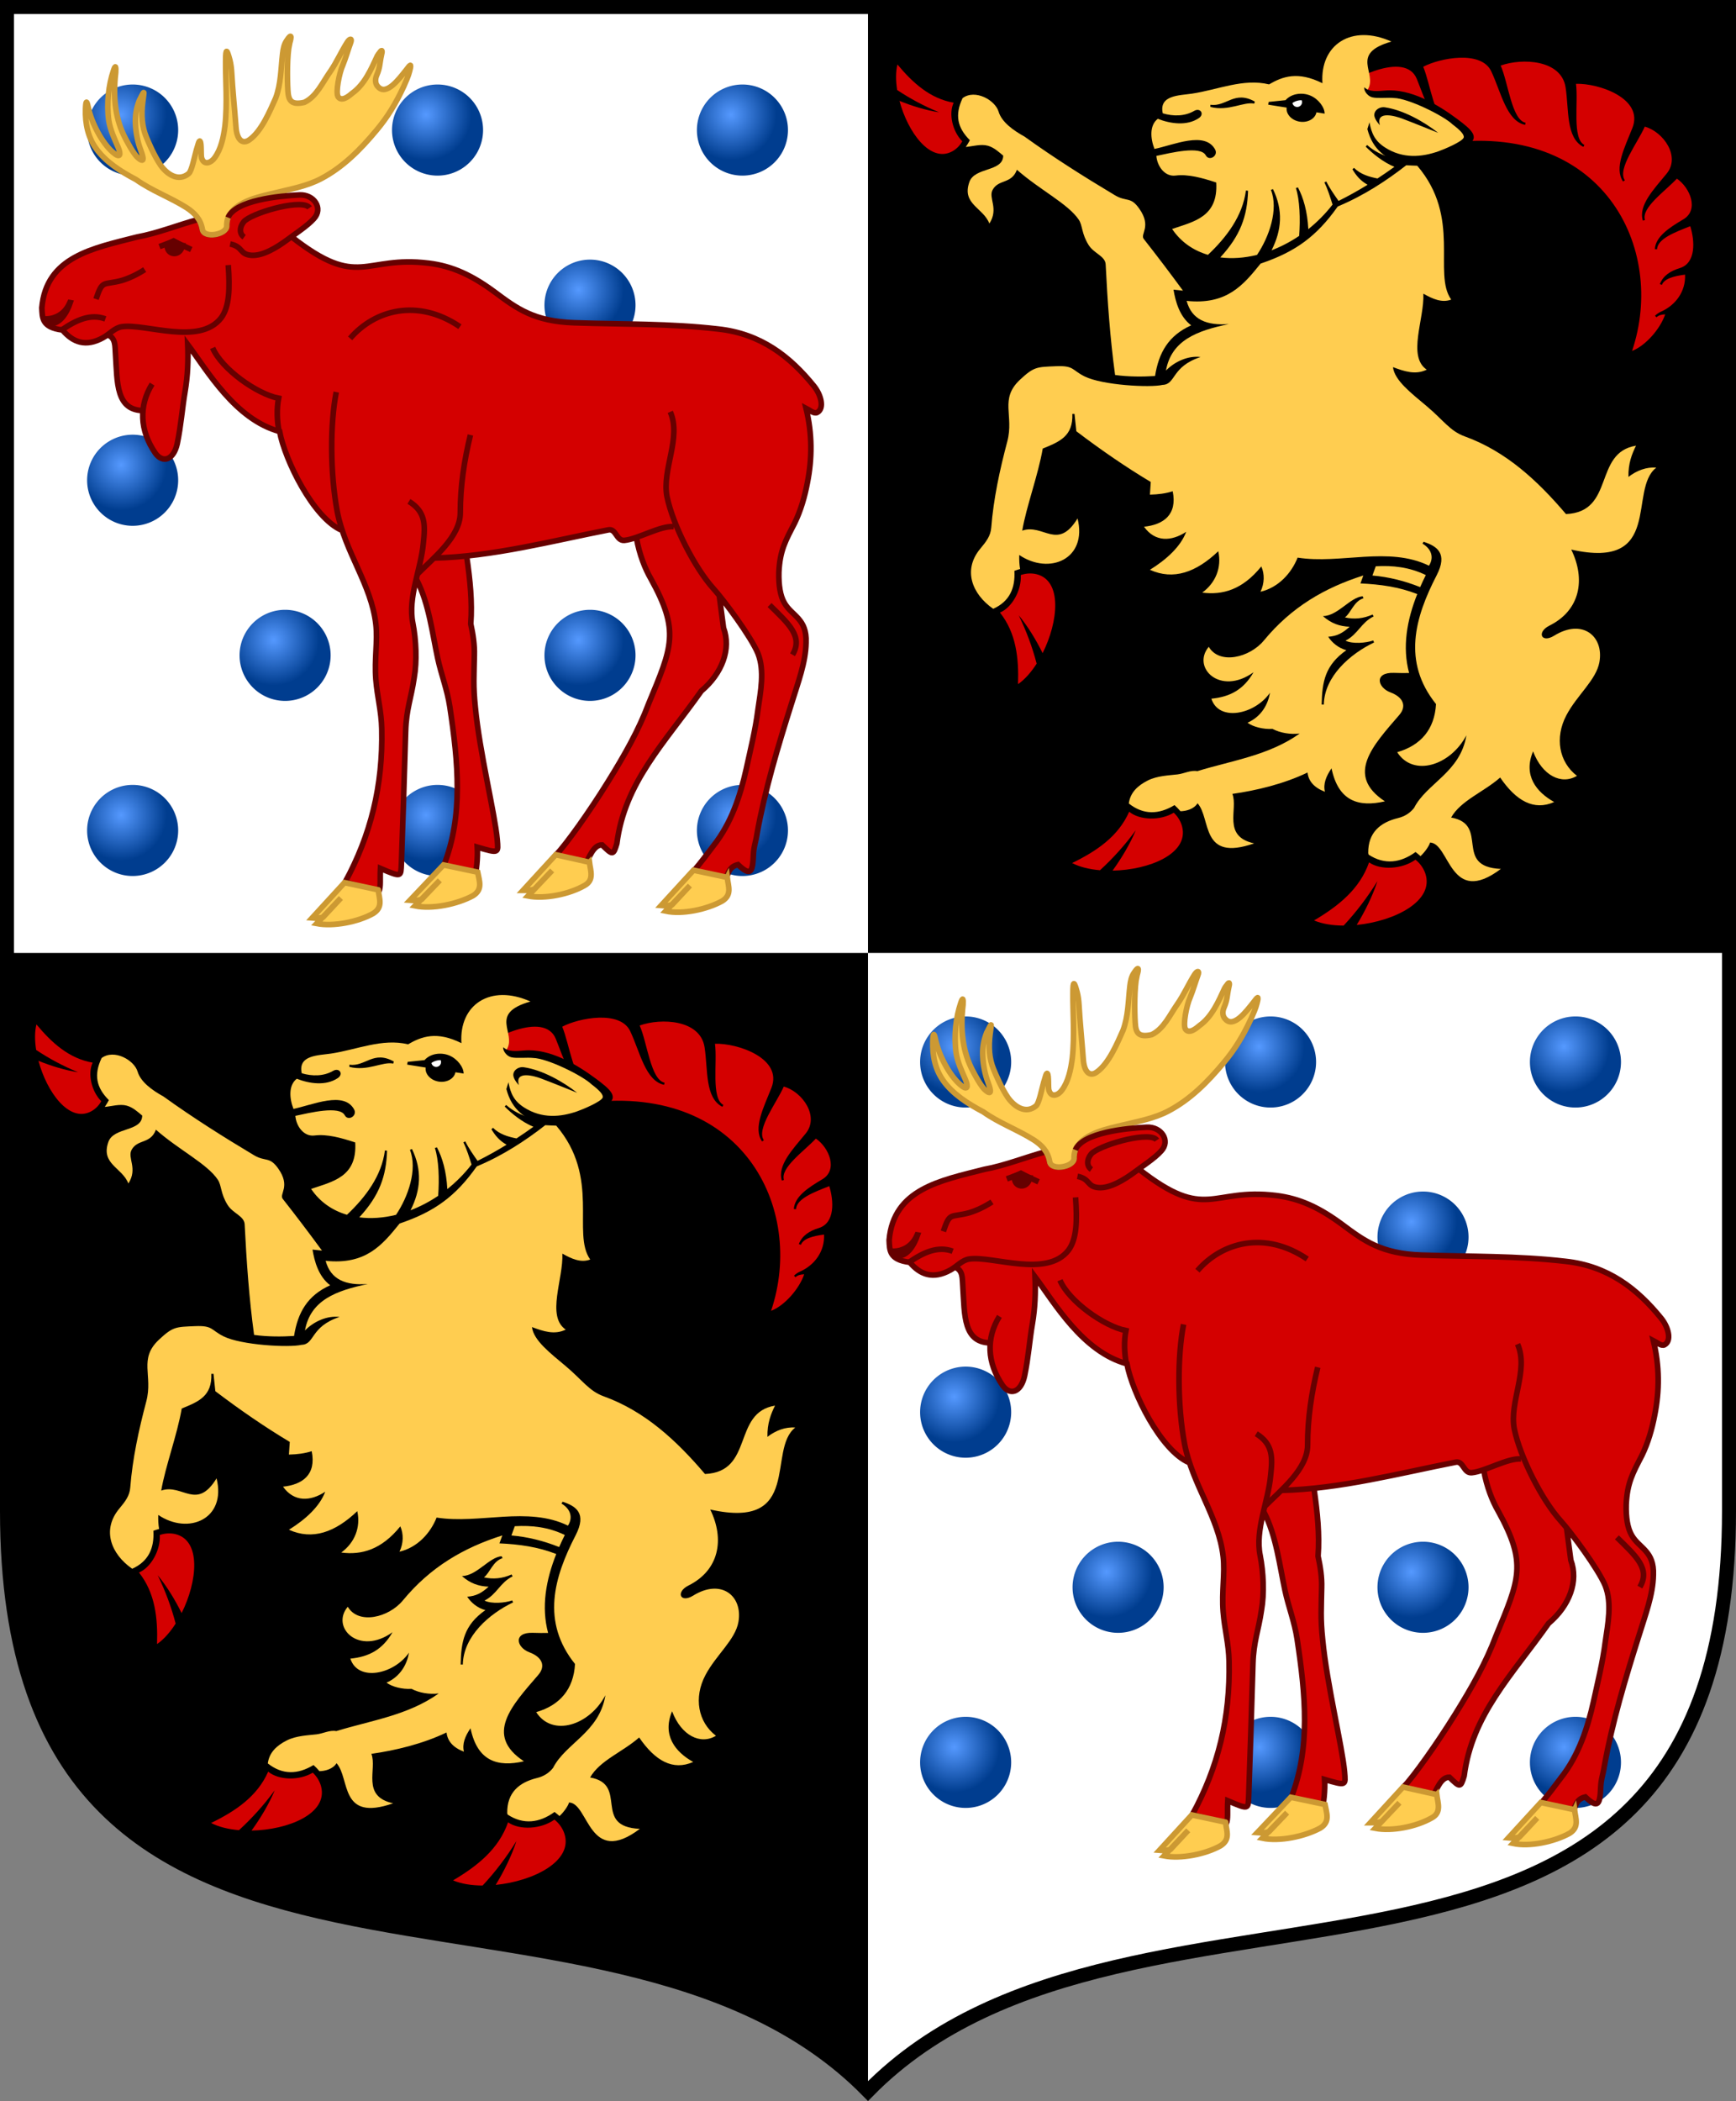 <!-- Created with Inkscape (http://www.inkscape.org/) -->
<svg xmlns:rdf="http://www.w3.org/1999/02/22-rdf-syntax-ns#" xmlns="http://www.w3.org/2000/svg" height="300" width="248" version="1.0" xmlns:cc="http://creativecommons.org/ns#" xmlns:xlink="http://www.w3.org/1999/xlink" xmlns:dc="http://purl.org/dc/elements/1.1/">
 <rect width="100%" height="100%" fill="#808080" stroke="none"/>
 <defs>
  <radialGradient id="radialGradient4554" gradientUnits="userSpaceOnUse" cy="86.199" cx="14.366" r="6.963">
   <stop stop-color="#59F" offset="0"/>
   <stop stop-color="#003d8f" offset="1"/>
  </radialGradient>
 </defs>

 <path d="m247,1,0,214.77c0,82.42-84.912,44.012-123,82.791-38.089-38.77-123-0.37-123-82.79v-214.77z" stroke="#000" stroke-dasharray="none" stroke-miterlimit="4" stroke-width="2" fill="#FFF"/>
 <path d="m124,136.06v162.5c-38.09-38.78-123-0.36-123-82.78v-79.72h123z" fill="#000"/>
 <path stroke-miterlimit="4" d="m247,1,0,214.77c0,82.42-84.912,44.012-123,82.791-38.089-38.77-123-0.37-123-82.79v-214.77z" fill="none"/>
 <path d="m124,1,0,135.06,123,0v-135.06h-123z" fill="#000"/>
 <path id="path4488" transform="matrix(0.934,0,0,0.934,3.89,-64.133)" fill="url(#radialGradient4554)" d="m23.087,88.549a6.963,6.963,0,1,1,-13.926,0,6.963,6.963,0,1,1,13.926,0z"/>
 <use xlink:href="#path4488" transform="translate(43.557,-2.7405321e-7)" height="300" width="248" y="0" x="0"/>
 <use xlink:href="#path4488" transform="translate(87.114,-2.7405321e-7)" height="300" width="248" y="0" x="0"/>
 <use xlink:href="#path4488" transform="translate(0,50)" height="300" width="248" y="0" x="0"/>
 <use xlink:href="#path4488" transform="translate(0,100)" height="300" width="248" y="0" x="0"/>
 <use xlink:href="#path4488" transform="translate(21.779,25)" height="300" width="248" y="0" x="0"/>
 <use xlink:href="#path4488" transform="translate(65.336,25)" height="300" width="248" y="0" x="0"/>
 <use xlink:href="#path4488" transform="translate(21.779,75)" height="300" width="248" y="0" x="0"/>
 <use xlink:href="#path4488" transform="translate(65.336,75)" height="300" width="248" y="0" x="0"/>
 <use xlink:href="#path4488" transform="translate(43.557,50)" height="300" width="248" y="0" x="0"/>
 <use xlink:href="#path4488" transform="translate(43.557,100)" height="300" width="248" y="0" x="0"/>
 <use xlink:href="#path4488" transform="translate(87.114,50)" height="300" width="248" y="0" x="0"/>
 <use xlink:href="#path4488" transform="translate(87.114,100)" height="300" width="248" y="0" x="0"/>
 <g transform="translate(119,133.06)">
  <use xlink:href="#path4488" transform="translate(43.557,-2.7405321e-7)" height="300" width="248" y="0" x="0"/>
  <use xlink:href="#path4488" transform="translate(87.114,-2.7405321e-7)" height="300" width="248" y="0" x="0"/>
  <use xlink:href="#path4488" transform="translate(0,50)" height="300" width="248" y="0" x="0"/>
  <use xlink:href="#path4488" transform="translate(0,100)" height="300" width="248" y="0" x="0"/>
  <use xlink:href="#path4488" transform="translate(21.779,25)" height="300" width="248" y="0" x="0"/>
  <use xlink:href="#path4488" transform="translate(65.336,25)" height="300" width="248" y="0" x="0"/>
  <use xlink:href="#path4488" transform="translate(21.779,75)" height="300" width="248" y="0" x="0"/>
  <use xlink:href="#path4488" transform="translate(65.336,75)" height="300" width="248" y="0" x="0"/>
  <use xlink:href="#path4488" transform="translate(43.557,50)" height="300" width="248" y="0" x="0"/>
  <use xlink:href="#path4488" transform="translate(43.557,100)" height="300" width="248" y="0" x="0"/>
  <use xlink:href="#path4488" transform="translate(87.114,50)" height="300" width="248" y="0" x="0"/>
  <use xlink:href="#path4488" transform="translate(87.114,100)" height="300" width="248" y="0" x="0"/>
  <use xlink:href="#path4488" height="300" width="248" y="0" x="0"/>
 </g>
 <path fill="#d40000" d="m102.76,85.038c1.765,2.18,4.686,6.252,5.515,8.261,0.982,2.478,0.373,5.469,0,8.041-0.374,2.945-1.075,5.703-1.683,8.508-0.841,3.786-2.15,7.713-4.628,10.845-0.982,1.309-1.823,2.43-2.805,3.599l4.488,1.59c0.328-1.356,0.608-2.15,1.776-2.431,1.823,1.729,2.104,1.075,2.197-1.356,0.046-1.216,0.327-1.776,0.514-2.992,1.169-6.451,2.992-12.481,4.908-18.558,0.935-3.039,2.057-5.937,2.104-8.788,0.14-3.46-2.01-3.787-3.086-5.656-0.608-1.029-0.841-2.571-0.795-4.394,0.141-3.086,0.935-4.488,2.244-7.012,0.888-1.823,1.449-3.786,1.823-5.75,0.701-3.506,0.701-7.011-0.187-10.658,0.468,0.234,1.122,0.842,1.589,0.608,1.075-0.561,0.561-2.524-0.468-3.787-3.413-4.207-7.573-7.479-13.697-8.134-6.872-0.795-13.556-0.655-20.522-0.888-5.749-0.187-8.228-2.04-11.36-4.377-3.225-2.385-6.045-3.714-9.442-4.131-9.316-1.143-9.888,3.839-19.57-3.744l-0.064-0.023c1.061-0.765,2.467-1.731,3.222-2.585,1.374-1.467,0.028-3.487-2.046-3.395-2.679,0.122-8.169,0.826-9.794,2.901l-0.204-0.073-4.41,0.661c-2.957,0.801-5.892,1.998-8.81,2.521-6.277,1.607-12.957,2.804-13.598,10.098,0.073,1.402-0.045,2.812,2.947,3.179,1.49,1.761,3.318,2.484,5.826,1.085,0.206-0.114,0.404-0.249,0.598-0.392,1.233,0.429,1.066,1.654,1.158,2.721,0.273,4.006,0.013,8.021,3.927,8.1-0.183,2.015,0.4,4.092,1.763,6.081,1.075,1.496,2.618,0.982,3.132-1.356,0.561-2.712,0.701-5.002,1.122-7.48,0.374-2.197,0.468-4.441,0.374-6.684,2.803,3.76,6.797,10.71,13.128,12.426,0.748,4.067,4.823,12.376,8.889,14.106l0.028-0.056c1.516,4.655,4.28,8.645,4.834,13.472,0.281,2.431-0.233,5.002,0,7.9,0.187,2.431,0.795,4.534,0.842,7.059,0.186,8.134-1.59,15.192-5.236,21.878l4.815,1.355c0.328-0.701,0.141-1.776,0.234-3.318,3.085,1.309,2.898,1.215,2.991-0.702,0.141-3.646,0.421-12.481,0.608-18.886,0.093-3.179,0.795-4.721,1.216-7.62,0.421-2.384,0.281-5.422-0.187-7.806-0.411-2.032-0.016-4.164,0.477-6.286l0.084,0.115c1.729,3.319,2.244,7.713,2.991,11.173,0.515,2.384,1.356,4.441,1.73,6.918,1.215,8.041,1.917,15.567-0.842,22.626l4.394,1.683c0.234-0.701,0.468-2.712,0.374-4.254,3.179,0.935,2.992,0.842,2.851-1.075-0.327-3.646-2.524-12.481-3.132-18.886-0.327-3.132-0.187-4.488-0.14-7.433,0.046-1.496-0.187-2.991-0.514-4.488,0.233-3.085-0.093-6.264-0.561-9.489l0.156-0.227c6.795-0.719,13.677-2.453,20.057-3.699,1.122-0.233,1.122,1.59,2.291,1.496,0.513-0.05,1.106-0.216,1.738-0.433l-0.009,0.106c0.421,2.337,1.216,4.348,2.057,5.797,4.161,7.526,3.038,9.723-0.327,17.857-1.402,3.74-3.413,7.293-5.796,11.126-2.665,4.301-5.937,8.882-7.48,10.518l4.161,1.496c0.654-1.262,1.262-3.038,2.477-2.992,1.496,1.449,1.589,1.543,2.104-0.187,1.122-8.741,6.731-14.258,12.06-21.784,2.992-2.524,4.301-6.03,3.178-9.022l-0.606-4.615z" fill-rule="evenodd"/>
 <path d="m32.605,37.846c0.246,3.298,0.181,5.964-1.024,7.559-3.084,3.969-10.809,0.761-14.15,1.24-1.032,0.142-1.775,1.056-2.682,1.558-2.507,1.399-4.335,0.676-5.826-1.085-2.992-0.366-2.875-1.777-2.947-3.179,0.641-7.294,7.321-8.491,13.598-10.098,2.918-0.524,5.853-1.721,8.81-2.521,0.251,0.411,0.434,0.883,0.527,1.438,0.229,1.334,3.451,0.738,3.48-0.452-0.017-0.674,0.133-1.219,0.402-1.647m8.886,3.175c9.682,7.583,10.254,2.601,19.57,3.744,3.397,0.417,6.216,1.746,9.442,4.131,3.132,2.337,5.611,4.19,11.36,4.377,6.966,0.234,13.65,0.094,20.522,0.888,6.124,0.655,10.284,3.927,13.697,8.134,1.029,1.262,1.543,3.225,0.468,3.787-0.468,0.233-1.122-0.374-1.589-0.608,0.888,3.647,0.888,7.153,0.187,10.658-0.374,1.964-0.935,3.927-1.823,5.75-1.309,2.524-2.103,3.927-2.244,7.012-0.046,1.823,0.187,3.365,0.795,4.394,1.075,1.87,3.225,2.197,3.086,5.656-0.047,2.851-1.169,5.749-2.104,8.788-1.916,6.077-3.74,12.107-4.908,18.558-0.187,1.216-0.468,1.776-0.514,2.992-0.093,2.431-0.374,3.085-2.197,1.356-1.168,0.281-1.449,1.075-1.776,2.431l-4.488-1.59c0.982-1.169,1.823-2.29,2.805-3.599,2.477-3.132,3.787-7.059,4.628-10.845,0.608-2.805,1.309-5.563,1.683-8.508,0.373-2.571,0.982-5.563,0-8.041-0.982-2.384-4.909-7.666-6.357-9.255-2.665-2.945-5.797-9.069-6.638-13.136-0.748-3.88,2.103-8.368,0.468-12.107m-75.003-0.182c-4.254,0.141-3.971-3.983-4.252-8.097-0.093-1.075,0.077-2.31-1.185-2.731m6.419,7.042c-1.917,3.085-1.787,6.596,0.457,9.869,1.075,1.496,2.618,0.982,3.132-1.356,0.561-2.712,0.701-5.002,1.122-7.48,0.374-2.197,0.468-4.441,0.374-6.684,2.803,3.76,6.797,10.71,13.128,12.426,0.748,4.067,4.823,12.376,8.889,14.106m42.091,1.122c0.421,2.337,1.216,4.348,2.057,5.797,4.161,7.526,3.038,9.723-0.327,17.857-1.402,3.74-3.413,7.293-5.796,11.126-2.665,4.301-5.937,8.882-7.48,10.518l4.161,1.496c0.654-1.262,1.262-3.038,2.477-2.992,1.496,1.449,1.589,1.543,2.104-0.187,1.122-8.741,6.731-14.258,12.06-21.784,2.992-2.524,4.301-6.03,3.178-9.022l-0.608-4.628m-40.736-5.34c8.321-0.187,16.988-2.477,24.889-4.02,1.122-0.233,1.122,1.59,2.291,1.496,1.963-0.187,5.095-2.104,7.059-1.964m-29.565,4.395c0.468,3.225,0.795,6.405,0.561,9.489,0.327,1.496,0.56,2.992,0.514,4.488-0.047,2.945-0.187,4.301,0.14,7.433,0.608,6.405,2.805,15.239,3.132,18.886,0.141,1.917,0.328,2.01-2.851,1.075,0.093,1.543-0.14,3.553-0.374,4.254l-4.394-1.683c2.759-7.059,2.057-14.585,0.842-22.626-0.374-2.477-1.215-4.534-1.73-6.918-0.748-3.46-1.262-7.854-2.991-11.173m7.666-20.708c-0.888,3.646-1.449,7.292-1.449,11.125,0,3.413-3.823,6.429-6.137,8.754m-11.581-26.004c-0.888,4.488-0.888,11.593,0.141,17.062,1.122,5.843,4.861,10.378,5.516,16.081,0.281,2.431-0.233,5.002,0,7.9,0.187,2.431,0.795,4.534,0.842,7.059,0.186,8.134-1.59,15.192-5.236,21.878l4.815,1.355c0.328-0.701,0.141-1.776,0.234-3.318,3.085,1.309,2.898,1.215,2.991-0.702,0.141-3.646,0.421-12.481,0.608-18.886,0.093-3.179,0.795-4.721,1.216-7.62,0.421-2.384,0.281-5.422-0.187-7.806-0.748-3.693,1.169-7.713,1.496-11.406,0.281-2.571,0.374-4.488-2.057-5.983" stroke="#600" stroke-dasharray="none" stroke-miterlimit="4" stroke-width="0.8" fill="none"/>
 <path d="m109.94,86.387c2.712,2.664,4.823,4.482,3.28,7.1m-92.552-54.993c-1.087,0.707-2.186,1.219-3.252,1.547-2.72,0.737-2.741-0.176-3.699,2.659m36.3,5.614c3.498-4.048,9.61-5.777,15.687-1.666m-21.486-16.972c-0.858-1.309-7.401,0.438-9.181,1.782-0.62,0.507-1.093,1.759-0.162,2.41m-28.336,12.184c1.919,0.74,3.068-1.581,3.494-2.842l-0.047-0.008c-0.5,1.15-1.294,1.816-2.213,2.125-0.312,0.131-0.854,0.222-1.425,0.211,0.02,0.147,0.132,0.311,0.191,0.514zm2.292,1.049c2.084-1.43,4.12-2.342,6.224-1.568m15.324,4.141c1.287,3.021,6.322,6.584,9.42,7.189-0.285,1.479-0.231,3.228,0.069,4.775" stroke="#600" stroke-dasharray="none" stroke-miterlimit="4" stroke-width="0.8" fill="none"/>
 <g fill-rule="evenodd" transform="matrix(0.611,0,0,0.611,-254.206,-256.985)" stroke="#600" stroke-dasharray="none" stroke-miterlimit="4">
  <path stroke-width="1.309" d="m458.69,478.03c-0.56,2.732-3.912,2.187-3.517-0.402l1.46-0.715,2.057,1.117z" fill="#600"/>
  <path stroke-width="1.309" d="m453.34,478.22,3.284-1.24,4.147,1.929" fill="none"/>
 </g>
 <path d="m41.359,6.233c-0.358,1.654-0.34,4.911-0.235,6.652,0.075,1.402,0.408,2.179,2.357,1.73,1.732-0.827,2.582-2.82,3.686-4.384,0.913-1.314,1.584-2.862,2.46-4.229,0.334-0.513,0.731-0.583,0.454,0.131-0.383,1.03-0.68,2.122-1.119,3.189-0.483,1.057-1.065,3.914-0.65,4.519,0.535,0.72,1.557-0.142,2.013-0.535,1.762-1.251,2.692-3.421,3.571-5.314,0.136-0.215,0.208-0.343,0.326-0.465,0.399-0.597,0.421-0.208,0.272,0.337-0.278,1.238-0.17,1.69-0.68,2.887-0.251,0.575-0.233,1.248,0.216,1.666,1.197,1.276,2.99-1.164,3.989-2.414,0.571-0.753,0.823-1.089,0.5,0.142-0.185,0.73-0.507,1.436-0.837,2.188-1.121,2.421-2.295,4.356-3.892,6.26-2.34,2.817-4.807,5.274-7.886,6.903-2.07,1.097-4.342,1.486-6.548,2.032-2.152,0.509-5.382,1.153-6.563,3.133-0.27,0.427-0.419,0.973-0.402,1.647-0.029,1.19-3.251,1.786-3.48,0.452-0.249-1.482-1.139-2.365-2.245-3.096-2.354-1.491-4.958-2.405-7.238-4.026-2.267-1.186-4.397-2.588-5.724-4.461-1.1-1.543-1.558-3.446-1.487-5.633,0.04-1.238,0.186-1.257,0.406-0.116,0.499,2.197,1.947,4.954,3.469,6.29,1.11,0.972,1.222,0.37,0.792-0.666-0.532-1.246-1.12-2.455-1.342-3.838-0.347-2.504-0.004-5.119,0.643-7.056,0.346-1.083,0.389-0.549,0.345,0.209-0.422,3.556-0.058,6.733,1.436,9.498,0.142,0.265,1.127,2.171,1.752,2.669,1.194,1.034,0.581-0.561,0.362-1.175-0.392-0.982-0.68-2.518-0.72-3.579-0.08-1.114,0.08-2.232,0.544-3.438,0.825-1.615,0.699-1.448,0.49,0.188-0.244,1.82-0.129,3.515,0.499,5.019,0.297,0.724,1.126,2.697,2.066,4.067,0.912,1.27,2.523,2.382,3.991,1.174,0.447-0.348,0.843-2.474,1.107-3.381,0.215-0.63,0.359-1.416,0.519-1.243,0.243,0.237,0.101,2.027,0.226,2.386,0.357,1.166,1.411,0.645,1.872-0.035,0.896-1.221,1.252-2.876,1.469-4.558,0.355-3.186,0.057-6.732,0.089-9.215,0-2.057,0.21-1.635,0.606-0.174,0.138,0.553,0.218,1.141,0.253,1.722,0.146,2.562,0.42,5.197,0.612,7.766,0.118,1.935,0.947,2.617,1.943,1.893,1.708-1.212,2.916-4.097,3.74-5.952,0.767-2.057,0.737-4.216,0.986-6.322,0.073-0.655,0.203-1.35,0.592-1.899,0.669-1.022,0.738-0.627,0.394,0.458z" fill-rule="evenodd" stroke="#C93" stroke-dasharray="none" stroke-miterlimit="4" stroke-width="0.8" fill="#ffcd50"/>
 <path d="m32.586,31.067c1.037-2.486,7.309-3.105,10.204-3.236,2.075-0.092,3.421,1.929,2.046,3.395-0.907,1.026-2.755,2.213-3.814,3.02-1.498,1.109-3.492,2.316-5.099,2.208-1.744-0.135-1.159-1.221-3.047-1.619" stroke="#600" stroke-miterlimit="4" stroke-dasharray="none" stroke-width="0.8" fill="none"/>
 <path d="m54.03,127.05c0.164,1.311,0.711,2.466-0.701,3.365-2.15,1.215-5.703,1.917-8.087,1.449l3.459-3.646-2.524,2.711c-0.515,0.187-1.075,0.187-1.59,0.141l4.628-5.049,4.815,1.029zm14.209-2.524c0.248,1.293,0.757,2.479-0.671,3.365-2.251,1.216-5.842,1.963-8.285,1.449l3.544-3.646-2.586,2.711c-0.527,0.187-1.101,0.187-1.676,0.141l4.789-5.049,4.884,1.029zm35.649,0.747c0.163,1.304,0.703,2.473-0.701,3.366-2.197,1.215-5.704,1.963-8.087,1.449l3.459-3.646-2.524,2.712c-0.515,0.187-1.075,0.187-1.59,0.14l4.628-5.048,4.815,1.028zm-19.682-2.16c0.15,1.205,0.716,2.546-0.701,3.319-2.197,1.262-5.704,1.963-8.087,1.496l3.459-3.646-2.524,2.664c-0.514,0.187-1.075,0.187-1.636,0.187l4.674-5.095,4.815,1.075z" fill-rule="evenodd" stroke="#C93" stroke-dasharray="none" stroke-miterlimit="4" stroke-width="0.8" fill="#ffcd50"/>
 <g transform="translate(121.045,133.117)">
  <path fill="#d40000" d="m102.76,85.038c1.765,2.18,4.686,6.252,5.515,8.261,0.982,2.478,0.373,5.469,0,8.041-0.374,2.945-1.075,5.703-1.683,8.508-0.841,3.786-2.15,7.713-4.628,10.845-0.982,1.309-1.823,2.43-2.805,3.599l4.488,1.59c0.328-1.356,0.608-2.15,1.776-2.431,1.823,1.729,2.104,1.075,2.197-1.356,0.046-1.216,0.327-1.776,0.514-2.992,1.169-6.451,2.992-12.481,4.908-18.558,0.935-3.039,2.057-5.937,2.104-8.788,0.14-3.46-2.01-3.787-3.086-5.656-0.608-1.029-0.841-2.571-0.795-4.394,0.141-3.086,0.935-4.488,2.244-7.012,0.888-1.823,1.449-3.786,1.823-5.75,0.701-3.506,0.701-7.011-0.187-10.658,0.468,0.234,1.122,0.842,1.589,0.608,1.075-0.561,0.561-2.524-0.468-3.787-3.413-4.207-7.573-7.479-13.697-8.134-6.872-0.795-13.556-0.655-20.522-0.888-5.749-0.187-8.228-2.04-11.36-4.377-3.225-2.385-6.045-3.714-9.442-4.131-9.316-1.143-9.888,3.839-19.57-3.744l-0.064-0.023c1.061-0.765,2.467-1.731,3.222-2.585,1.374-1.467,0.028-3.487-2.046-3.395-2.679,0.122-8.169,0.826-9.794,2.901l-0.204-0.073-4.41,0.661c-2.957,0.801-5.892,1.998-8.81,2.521-6.277,1.607-12.957,2.804-13.598,10.098,0.073,1.402-0.045,2.812,2.947,3.179,1.49,1.761,3.318,2.484,5.826,1.085,0.206-0.114,0.404-0.249,0.598-0.392,1.233,0.429,1.066,1.654,1.158,2.721,0.273,4.006,0.013,8.021,3.927,8.1-0.183,2.015,0.4,4.092,1.763,6.081,1.075,1.496,2.618,0.982,3.132-1.356,0.561-2.712,0.701-5.002,1.122-7.48,0.374-2.197,0.468-4.441,0.374-6.684,2.803,3.76,6.797,10.71,13.128,12.426,0.748,4.067,4.823,12.376,8.889,14.106l0.028-0.056c1.516,4.655,4.28,8.645,4.834,13.472,0.281,2.431-0.233,5.002,0,7.9,0.187,2.431,0.795,4.534,0.842,7.059,0.186,8.134-1.59,15.192-5.236,21.878l4.815,1.355c0.328-0.701,0.141-1.776,0.234-3.318,3.085,1.309,2.898,1.215,2.991-0.702,0.141-3.646,0.421-12.481,0.608-18.886,0.093-3.179,0.795-4.721,1.216-7.62,0.421-2.384,0.281-5.422-0.187-7.806-0.411-2.032-0.016-4.164,0.477-6.286l0.084,0.115c1.729,3.319,2.244,7.713,2.991,11.173,0.515,2.384,1.356,4.441,1.73,6.918,1.215,8.041,1.917,15.567-0.842,22.626l4.394,1.683c0.234-0.701,0.468-2.712,0.374-4.254,3.179,0.935,2.992,0.842,2.851-1.075-0.327-3.646-2.524-12.481-3.132-18.886-0.327-3.132-0.187-4.488-0.14-7.433,0.046-1.496-0.187-2.991-0.514-4.488,0.233-3.085-0.093-6.264-0.561-9.489l0.156-0.227c6.795-0.719,13.677-2.453,20.057-3.699,1.122-0.233,1.122,1.59,2.291,1.496,0.513-0.05,1.106-0.216,1.738-0.433l-0.009,0.106c0.421,2.337,1.216,4.348,2.057,5.797,4.161,7.526,3.038,9.723-0.327,17.857-1.402,3.74-3.413,7.293-5.796,11.126-2.665,4.301-5.937,8.882-7.48,10.518l4.161,1.496c0.654-1.262,1.262-3.038,2.477-2.992,1.496,1.449,1.589,1.543,2.104-0.187,1.122-8.741,6.731-14.258,12.06-21.784,2.992-2.524,4.301-6.03,3.178-9.022l-0.606-4.615z" fill-rule="evenodd"/>
  <path d="m32.605,37.846c0.246,3.298,0.181,5.964-1.024,7.559-3.084,3.969-10.809,0.761-14.15,1.24-1.032,0.142-1.775,1.056-2.682,1.558-2.507,1.399-4.335,0.676-5.826-1.085-2.992-0.366-2.875-1.777-2.947-3.179,0.641-7.294,7.321-8.491,13.598-10.098,2.918-0.524,5.853-1.721,8.81-2.521,0.251,0.411,0.434,0.883,0.527,1.438,0.229,1.334,3.451,0.738,3.48-0.452-0.017-0.674,0.133-1.219,0.402-1.647m8.886,3.175c9.682,7.583,10.254,2.601,19.57,3.744,3.397,0.417,6.216,1.746,9.442,4.131,3.132,2.337,5.611,4.19,11.36,4.377,6.966,0.234,13.65,0.094,20.522,0.888,6.124,0.655,10.284,3.927,13.697,8.134,1.029,1.262,1.543,3.225,0.468,3.787-0.468,0.233-1.122-0.374-1.589-0.608,0.888,3.647,0.888,7.153,0.187,10.658-0.374,1.964-0.935,3.927-1.823,5.75-1.309,2.524-2.103,3.927-2.244,7.012-0.046,1.823,0.187,3.365,0.795,4.394,1.075,1.87,3.225,2.197,3.086,5.656-0.047,2.851-1.169,5.749-2.104,8.788-1.916,6.077-3.74,12.107-4.908,18.558-0.187,1.216-0.468,1.776-0.514,2.992-0.093,2.431-0.374,3.085-2.197,1.356-1.168,0.281-1.449,1.075-1.776,2.431l-4.488-1.59c0.982-1.169,1.823-2.29,2.805-3.599,2.477-3.132,3.787-7.059,4.628-10.845,0.608-2.805,1.309-5.563,1.683-8.508,0.373-2.571,0.982-5.563,0-8.041-0.982-2.384-4.909-7.666-6.357-9.255-2.665-2.945-5.797-9.069-6.638-13.136-0.748-3.88,2.103-8.368,0.468-12.107m-75.003-0.182c-4.254,0.141-3.971-3.983-4.252-8.097-0.093-1.075,0.077-2.31-1.185-2.731m6.419,7.042c-1.917,3.085-1.787,6.596,0.457,9.869,1.075,1.496,2.618,0.982,3.132-1.356,0.561-2.712,0.701-5.002,1.122-7.48,0.374-2.197,0.468-4.441,0.374-6.684,2.803,3.76,6.797,10.71,13.128,12.426,0.748,4.067,4.823,12.376,8.889,14.106m42.091,1.122c0.421,2.337,1.216,4.348,2.057,5.797,4.161,7.526,3.038,9.723-0.327,17.857-1.402,3.74-3.413,7.293-5.796,11.126-2.665,4.301-5.937,8.882-7.48,10.518l4.161,1.496c0.654-1.262,1.262-3.038,2.477-2.992,1.496,1.449,1.589,1.543,2.104-0.187,1.122-8.741,6.731-14.258,12.06-21.784,2.992-2.524,4.301-6.03,3.178-9.022l-0.608-4.628m-40.736-5.34c8.321-0.187,16.988-2.477,24.889-4.02,1.122-0.233,1.122,1.59,2.291,1.496,1.963-0.187,5.095-2.104,7.059-1.964m-29.565,4.395c0.468,3.225,0.795,6.405,0.561,9.489,0.327,1.496,0.56,2.992,0.514,4.488-0.047,2.945-0.187,4.301,0.14,7.433,0.608,6.405,2.805,15.239,3.132,18.886,0.141,1.917,0.328,2.01-2.851,1.075,0.093,1.543-0.14,3.553-0.374,4.254l-4.394-1.683c2.759-7.059,2.057-14.585,0.842-22.626-0.374-2.477-1.215-4.534-1.73-6.918-0.748-3.46-1.262-7.854-2.991-11.173m7.666-20.708c-0.888,3.646-1.449,7.292-1.449,11.125,0,3.413-3.823,6.429-6.137,8.754m-11.581-26.004c-0.888,4.488-0.888,11.593,0.141,17.062,1.122,5.843,4.861,10.378,5.516,16.081,0.281,2.431-0.233,5.002,0,7.9,0.187,2.431,0.795,4.534,0.842,7.059,0.186,8.134-1.59,15.192-5.236,21.878l4.815,1.355c0.328-0.701,0.141-1.776,0.234-3.318,3.085,1.309,2.898,1.215,2.991-0.702,0.141-3.646,0.421-12.481,0.608-18.886,0.093-3.179,0.795-4.721,1.216-7.62,0.421-2.384,0.281-5.422-0.187-7.806-0.748-3.693,1.169-7.713,1.496-11.406,0.281-2.571,0.374-4.488-2.057-5.983" stroke="#600" stroke-miterlimit="4" stroke-dasharray="none" stroke-width="0.8" fill="none"/>
  <path d="m109.94,86.387c2.712,2.664,4.823,4.482,3.28,7.1m-92.552-54.993c-1.087,0.707-2.186,1.219-3.252,1.547-2.72,0.737-2.741-0.176-3.699,2.659m36.3,5.614c3.498-4.048,9.61-5.777,15.687-1.666m-21.486-16.972c-0.858-1.309-7.401,0.438-9.181,1.782-0.62,0.507-1.093,1.759-0.162,2.41m-28.336,12.184c1.919,0.74,3.068-1.581,3.494-2.842l-0.047-0.008c-0.5,1.15-1.294,1.816-2.213,2.125-0.312,0.131-0.854,0.222-1.425,0.211,0.02,0.147,0.132,0.311,0.191,0.514zm2.292,1.049c2.084-1.43,4.12-2.342,6.224-1.568m15.324,4.141c1.287,3.021,6.322,6.584,9.42,7.189-0.285,1.479-0.231,3.228,0.069,4.775" stroke="#600" stroke-miterlimit="4" stroke-dasharray="none" stroke-width="0.8" fill="none"/>
  <g fill-rule="evenodd" transform="matrix(0.611,0,0,0.611,-254.206,-256.985)" stroke="#600" stroke-miterlimit="4" stroke-dasharray="none" stroke-width="1.309">
   <path d="m458.69,478.03c-0.56,2.732-3.912,2.187-3.517-0.402l1.46-0.715,2.057,1.117z" fill="#600"/>
   <path d="m453.34,478.22,3.284-1.24,4.147,1.929" fill="none"/>
  </g>
  <path d="m41.359,6.233c-0.358,1.654-0.34,4.911-0.235,6.652,0.075,1.402,0.408,2.179,2.357,1.73,1.732-0.827,2.582-2.82,3.686-4.384,0.913-1.314,1.584-2.862,2.46-4.229,0.334-0.513,0.731-0.583,0.454,0.131-0.383,1.03-0.68,2.122-1.119,3.189-0.483,1.057-1.065,3.914-0.65,4.519,0.535,0.72,1.557-0.142,2.013-0.535,1.762-1.251,2.692-3.421,3.571-5.314,0.136-0.215,0.208-0.343,0.326-0.465,0.399-0.597,0.421-0.208,0.272,0.337-0.278,1.238-0.17,1.69-0.68,2.887-0.251,0.575-0.233,1.248,0.216,1.666,1.197,1.276,2.99-1.164,3.989-2.414,0.571-0.753,0.823-1.089,0.5,0.142-0.185,0.73-0.507,1.436-0.837,2.188-1.121,2.421-2.295,4.356-3.892,6.26-2.34,2.817-4.807,5.274-7.886,6.903-2.07,1.097-4.342,1.486-6.548,2.032-2.152,0.509-5.382,1.153-6.563,3.133-0.27,0.427-0.419,0.973-0.402,1.647-0.029,1.19-3.251,1.786-3.48,0.452-0.249-1.482-1.139-2.365-2.245-3.096-2.354-1.491-4.958-2.405-7.238-4.026-2.267-1.186-4.397-2.588-5.724-4.461-1.1-1.543-1.558-3.446-1.487-5.633,0.04-1.238,0.186-1.257,0.406-0.116,0.499,2.197,1.947,4.954,3.469,6.29,1.11,0.972,1.222,0.37,0.792-0.666-0.532-1.246-1.12-2.455-1.342-3.838-0.347-2.504-0.004-5.119,0.643-7.056,0.346-1.083,0.389-0.549,0.345,0.209-0.422,3.556-0.058,6.733,1.436,9.498,0.142,0.265,1.127,2.171,1.752,2.669,1.194,1.034,0.581-0.561,0.362-1.175-0.392-0.982-0.68-2.518-0.72-3.579-0.08-1.114,0.08-2.232,0.544-3.438,0.825-1.615,0.699-1.448,0.49,0.188-0.244,1.82-0.129,3.515,0.499,5.019,0.297,0.724,1.126,2.697,2.066,4.067,0.912,1.27,2.523,2.382,3.991,1.174,0.447-0.348,0.843-2.474,1.107-3.381,0.215-0.63,0.359-1.416,0.519-1.243,0.243,0.237,0.101,2.027,0.226,2.386,0.357,1.166,1.411,0.645,1.872-0.035,0.896-1.221,1.252-2.876,1.469-4.558,0.355-3.186,0.057-6.732,0.089-9.215,0-2.057,0.21-1.635,0.606-0.174,0.138,0.553,0.218,1.141,0.253,1.722,0.146,2.562,0.42,5.197,0.612,7.766,0.118,1.935,0.947,2.617,1.943,1.893,1.708-1.212,2.916-4.097,3.74-5.952,0.767-2.057,0.737-4.216,0.986-6.322,0.073-0.655,0.203-1.35,0.592-1.899,0.669-1.022,0.738-0.627,0.394,0.458z" fill-rule="evenodd" stroke="#C93" stroke-dasharray="none" stroke-miterlimit="4" stroke-width="0.8" fill="#ffcd50"/>
  <path d="m32.586,31.067c1.037-2.486,7.309-3.105,10.204-3.236,2.075-0.092,3.421,1.929,2.046,3.395-0.907,1.026-2.755,2.213-3.814,3.02-1.498,1.109-3.492,2.316-5.099,2.208-1.744-0.135-1.159-1.221-3.047-1.619" stroke="#600" stroke-miterlimit="4" stroke-dasharray="none" stroke-width="0.8" fill="none"/>
  <path d="m54.03,127.05c0.164,1.311,0.711,2.466-0.701,3.365-2.15,1.215-5.703,1.917-8.087,1.449l3.459-3.646-2.524,2.711c-0.515,0.187-1.075,0.187-1.59,0.141l4.628-5.049,4.815,1.029zm14.209-2.524c0.248,1.293,0.757,2.479-0.671,3.365-2.251,1.216-5.842,1.963-8.285,1.449l3.544-3.646-2.586,2.711c-0.527,0.187-1.101,0.187-1.676,0.141l4.789-5.049,4.884,1.029zm35.649,0.747c0.163,1.304,0.703,2.473-0.701,3.366-2.197,1.215-5.704,1.963-8.087,1.449l3.459-3.646-2.524,2.712c-0.515,0.187-1.075,0.187-1.59,0.14l4.628-5.048,4.815,1.028zm-19.682-2.16c0.15,1.205,0.716,2.546-0.701,3.319-2.197,1.262-5.704,1.963-8.087,1.496l3.459-3.646-2.524,2.664c-0.514,0.187-1.075,0.187-1.636,0.187l4.674-5.095,4.815,1.075z" fill-rule="evenodd" stroke="#C93" stroke-dasharray="none" stroke-miterlimit="4" stroke-width="0.8" fill="#ffcd50"/>
 </g>
 <g transform="matrix(0.499,0,0,0.499,1.12,135.921)">
  <g fill-rule="evenodd" transform="matrix(0.619,0,0,0.619,-57.617,-121.576)">
   <path fill="#d40000" d="m308.7,243.37c6.895-6.898,32.453-19.911,37.808-6.798,3.707,9.073,6.528,19.869,14.223,21.435l0.199-0.976c-6.145-1.251-8.05-17.848-11.445-26.077,7.721-4.07,26.768-7.728,31.424,2.039,4.546,9.535,7.023,23.052,15.706,24.819l0.199-0.976c-6.414-1.306-8.04-18.721-11.516-26.436,9.943-3.563,28.014-2.744,30.019,10.028,1.628,10.371,0.064,23.359,8.24,27.563l0.457-0.887c-5.784-2.974-2.711-19.711-3.885-28.262,10.514-0.345,31.49,6.774,26.102,20.405-3.553,8.988-8.572,18.617-4.316,24.755l0.82-0.567c-3.608-5.202,5.861-17.17,9.219-24.811,8.759,2.468,16.55,13.879,10.14,21.696-5.996,7.314-13.229,14.727-11.023,21.761l0.953-0.298c-1.763-5.619,9.182-13.173,14.778-19.11,6.178,4.264,10.317,14.493,2.971,18.819-6.669,3.927-12.854,8.053-13.154,13.761l0.996,0.051c0.258-4.884,8.362-7.886,15.371-10.654,2.115,6.751,2.726,17.041-4.81,19.363-4.237,1.306-7.68,3.382-9.254,7.405l0.93,0.364c1.131-2.891,5.524-4.076,10.719-4.743,0.396,7.885-4.531,14.213-11.097,17.113-1.03,0.455-1.968,1.077-2.795,1.902l0.703,0.707c0.918-0.916,2.305-1.31,4.007-1.346-2.272,6.693-9.011,14.451-15.317,16.899,16.045-47.466-13.476-106.73-88.119-95.826l-49.25-23.09z"/>
   <path fill="#ffcd50" d="m371.2,261.74c-6.349-4.905-12.864-10.246-20.971-13.525-12.241-4.951-25.569-2.655-26.422-6.701,4.734-7.669-8.706-16.599,10.979-22.201-18.555-8.33-33.102,1.531-31.917,19.248-11.376-5.66-18.35-3.145-24.697,0.537-11.93-2.89-23.676,2.504-35.695,4.291-5.792,0.862-15.327,0.645-13.456,9.093,4.863,1.444,10.168,1.405,14.483-1.104,2.887-1.678,4.959,1.454,2.184,3.327-5.501,3.712-13.125,2.606-18.966,0.316-3.849,2.919-3.47,8.944-1.546,13.925,8.862-1.813,23.371-8.422,28.068,0.276,1.574,2.927-2.781,5.578-4.354,2.652-2.439-4.515-16.101-1.133-22.836,0.29,0.392,4.85,3.96,9.735,8.899,9.079,5.815-0.723,12.259,1.069,18.791,3.221,0.961,15.954-10.324,18.03-20.401,21.475,4.074,6.051,9.872,9.984,16.578,11.957,8.658-8.169,16.046-18.002,17.556-29.736l0.989,0.125c-0.38,11.817-3.532,20.731-12.849,30.797,5.391,0.686,11.173,0.278,16.997-1.161,5.644-8.397,10.001-20.946,6.436-30.054l0.929-0.363c4.76,9.718,4.106,18.926-0.652,28.306,4.361-1.669,8.671-3.903,12.78-6.68,0.584-7.725,0.268-16.772-1.522-22.092l0.945-0.316c2.546,4.808,4.372,11.135,4.805,19.297,4.056-3.234,7.845-7.027,11.211-11.349-1.155-3.581-2.089-6.82-3.782-10.253l0.894-0.442c1.649,3.343,3.592,6.003,5.667,8.999,4.645-2.32,9.111-4.818,13.427-7.468-3.232-1.814-5.187-4.113-7.019-7.142l0.727-0.684c3.036,3.031,7.014,4.149,10.874,4.921,2.662-1.74,5.267-3.538,7.822-5.385-5.243-2.145-10.206-6.252-13.279-9.351l0.668-0.743c12.492,11.274,37.372,8.79,47.655-5.382zm-99.602-14.69-0.273,0.957c-4.871-1.054-11.876,3.694-20.275,1.521l-0.008-0.996c7.428,1.013,11.057-6.782,20.556-1.482z"/>
   <path fill="#000" d="m370,267.18c6.104-3.659,1.471-7.406-4.832-12.113-8.924-6.663-21.55-14.117-33.283-13.124-3.548,0.3-7.461,0.712-9.601-1.488-0.472,0.922,0.961,3.962,3.72,4.644,2.435,0.575,7.251-0.006,9.943,0.297,6.67,0.122,22.996,8.221,27.078,12.186,3.61,2.726,5.484,4.718,5.197,6.056-0.514,1.911-9.265,5.55-11.779,6.426-7.603,2.647-16.309,3.546-24.621-1.794-4.652-2.989-6.233-6.412-7.208-11.64l-0.965,3.138c1.355,5.111,3.505,8.369,6.398,10.945,11.437,10.189,29.036,3.013,39.953-3.533zm-38.304-17.49c8.607,1.255,18.088,6.625,24.71,11.815,0,0-11.266-4.572-16.909-6.685-2.531-0.919-12.126-3.911-10.058,3.13,0,0-1.942-1.937-2.465-3.871-0.731-2.703,2.139-4.761,4.722-4.389z"/>
   <path fill="#000" d="m294.12,245.16c3.808,0.604,6.502,3.598,6.013,6.682-0.49,3.083-3.978,5.096-7.786,4.491-3.808-0.604-6.502-3.598-6.012-6.681,0.489-3.084,3.977-5.096,7.785-4.492z"/>
   <path fill="#FFF" d="m291.55,245.07c1.228,0.195,2.067,1.35,1.872,2.579-0.195,1.228-1.35,2.067-2.578,1.872-1.229-0.195-2.068-1.351-1.873-2.579s1.351-2.067,2.579-1.872z"/>
   <path fill="#000" d="m297.18,244.23c3.78,1.526,6.741,5.495,6.695,8.39l-3.797-0.603c-0.364-1.941-1.948-3.944-4.067-4.956-3.181-1.518-7.305-0.278-9.032,2.877l-9.194-1.459,0.2-1.268,7.803-0.808c2.794-3.115,7.625-3.694,11.392-2.173z"/>
   <path fill="#ffcd50" d="m206.97,373.43c-2.306-16.913-3.519-34.156-4.357-51.105-0.192-3.887-5.387-5.009-7.86-8.932-3.35-5.315-2.751-9.002-4.563-11.715-4.931-7.384-17.93-13.7-28.624-23.109-2.527,6.739-8.46,4.236-11.231,9.272-2.088,3.794,2.97,8.613-1.503,15.594-2.886-7.426-12.868-8.928-9.259-19.206,2.461-7.008,15.531-4.573,15.661-12.181-2.138-1.776-4.277-3.794-7.145-4.597-3.187-0.892-7.026,0.299-10.168,0.583,0.68-0.985,1.279-2.038,1.881-3.134-5.858-5.858-7.009-11.75-3.352-19.461,5.772-4.279,15.052,0.917,16.64,6.263,1.452,4.887,6.887,8.711,11.97,11.518,13.568,9.764,27.596,18.615,41.799,27.103,5.457,3.262,7.203,0.403,11.31,6.242,5.856,8.327,0.255,11.684,2.078,14.005,6.152,7.827,12.199,15.789,18.123,23.881l-4.376-0.459c0.879,5.359,2.758,12.411,8.174,16.488-10.55,4.729-15.006,12.65-16.713,23.427-5.525,0.353-12.207,0.394-18.485-0.477z"/>
   <path fill="#ffcd50" d="m321.78,466.11c-17.869,5.659-33.277,14.619-45.975,30.027-6.556,7.956-20.551,11.353-25.511,2.95-8.056,9.566,5.26,22.842,20.701,11.772-4.623,8.051-10.866,11.357-19.496,12.207,3.463,10.789,20.084,7.358,27.116-2.752-0.854,4.997-3.665,10.873-10.395,13.856,2.527,1.919,7.371,3.133,11.519,2.852,3.644,1.896,8.349,2.676,12.624,2.143-14.306,10.177-31.305,12.458-47.359,17.397-3.122-0.573-6.062,1.142-9.184,1.505-3.873,0.451-9.365,0.619-13.676,2.785-4.772,2.397-8.164,5.612-8.835,10.654,6.845,5.399,13.896,5.128,21.151,0.75,0.986,0.909,1.909,1.845,2.737,2.825,2.486-0.033,6.158-0.869,7.911-3.674,6.408,7.128,1.163,27.255,26.165,18.542-14.893-3.238-7.282-15.841-10.058-22.871,11.101-1.584,23.657-4.557,34.757-9.876,0.462,4.07,3.145,7.03,8.048,8.881-0.886-3.609,0.554-7.216,3.052-10.823,3.157,15.239,12.518,18.071,24.699,15.263-18.519-12.179-5.483-25.881,6.66-39.962,3.44-3.989,1.898-8.169-4.097-10.4-6.095-2.269-7.64-9.352,1.599-9.026,2.36,0.084,4.693,0.103,7.02,0.064-3.215-11.983-1.036-24.417,3.767-36.49-8.492-3.317-17.081-4.499-26.279-4.919zm26.285,5.379c0.817-1.867,1.692-3.724,2.613-5.568-7.604-3.705-15.384-4.524-23.136-4.07l-1.559,4.283c7.591,0.637,15.021,2.525,22.082,5.355z"/>
   <path fill="#000" d="m321.88,476.63c-4.506,1.35-5.805,6.782-8.608,8.856,4.234,1.004,8.613,0.545,12.795-1.325l0.468,0.879c-5.816,2.854-7.183,8.21-12.992,11.207,3.369,1.63,9.49,1.058,12.824-0.088l0.377,0.924c-11.011,5.254-22.958,15.609-23.24,28.706l-0.996-0.019c0.226-10.524,1.53-18.167,11.427-25.128-3.667-0.979-6.678-3.51-8.394-6.209,4.042-0.26,6.708-1.718,9.907-4.624-4.708-0.212-8.408-1.491-12.343-4.903,6.915-0.148,12.486-8.686,18.357-9.182l0.418,0.906z"/>
   <path fill="#d40000" d="m213.49,575.32c-5.075,11.49-15.152,18.237-26.399,23.712,3.483,1.824,7.997,2.913,12.897,3.33,6.016-5.497,11.54-11.631,16.538-18.45-2.654,6.359-6.574,12.91-10.739,18.636,16.897-0.313,35.357-7.78,32.195-20.326-0.537-2.131-1.796-4.526-3.876-6.446-6.208,3.756-15.723,3.548-20.616-0.456z"/>
   <path fill="#d40000" d="m153.73,483.26c7.505,9.465,8.735,21.061,8.357,33.084,3.113-2.146,6.061-5.5,8.61-9.484-1.984-7.581-4.731-15.029-8.295-22.336,4.222,5.106,8.042,11.376,11.05,17.484,7.3-14.519,9.212-33.573-2.881-36.5-2.053-0.497-4.656-0.498-7.221,0.412,0.416,6.965-4.021,14.969-9.62,17.34z"/>
   <path fill="#d40000" d="m132.31,247.57c-10.964-1.924-18.909-9.16-26.01-17.672-0.829,3.384-0.807,7.498-0.124,11.803,6.007,4.007,12.458,7.456,19.387,10.307-6.034-0.932-12.503-2.912-18.315-5.279,3.86,14.471,14.207,28.766,24.329,23.379,1.719-0.914,3.512-2.507,4.721-4.704-4.55-4.543-6.393-12.773-3.988-17.834z"/>
   <path fill="#ffcd50" d="m274.27,321.94c-7.977,9.881-15.585,19.192-34.209,17.237,2.348,8.792,9.387,11.459,19.512,10.722-14.634,3.059-26.541,7.419-29.076,21.473,4.167-4.227,10.344-6.961,16.003-6.245-13.633,4.488-11.321,12.67-17.564,12.881-5.767,1.37-27.896,0.17-36.134-3.944-5.847-2.919-4.847-5.034-13.048-4.693-8.972,0.374-10.246,0.166-16.76,6.245-9.613,8.972-2.684,16.481-5.879,28.544-3.528,13.318-6.377,26.536-7.417,39.813-0.3,3.833-2.28,6.412-5.074,9.759-8.174,9.791-3.859,20.975,5.977,27.784,7.605-3.396,10.265-9.649,9.792-17.546,0.901-0.321,1.777-0.613,2.643-0.858-0.328-1.861-0.45-4.041-0.396-6.473,13.964,9.445,31.644,1.89,26.976-16.903-9.282,15.163-15.808,2.261-25.592,5.647,1.934-11.299,7.34-25.543,9.485-37.932,7.948-3.218,14.063-5.774,13.696-16.026l0.996,0.008,0.851,8.008c11.473,8.714,22.946,16.588,34.419,23.455l-0.39,5.854c4.014-0.101,7.276-0.539,10.539-1.561,2.198,10.915-4.323,15.452-13.272,16.394,5.149,7.212,12.698,6.823,19.517,2.342-2.496,6.693-8.929,12.714-16.784,17.565,10.893,4.947,21.391,1.166,31.616-8.587,1.664,7.503-1.226,14.63-7.416,19.126,9.4,1.23,18.592-1.3,27.323-12.1,1.547,3.483,1.498,7.805-0.39,11.71,8.231-1.918,14.29-8.514,17.175-15.778,19.836,3.14,42.033-5.393,60.749,3.73,2.445-3.802,1.155-7.747-2.979-10.196l0.508-0.859c6.136,2.039,11.313,5.263,6.026,15.501-10.079,19.518-15.971,40.009-0.29,59.516-0.66,11.675-7.022,19.092-17.955,22.248,7.411,11.598,24.595,6.239,32.007-7.806-2.805,17.203-18.389,22.128-24.201,33.568-1.866,2.37-4.338,3.932-7.416,4.684-8.177,1.991-13.917,6.639-13.79,16.201,0.048,0.242,0.104,0.469,0.163,0.691,7.326,4.842,14.824,3.841,21.726-1.2,0.799,0.626,1.569,1.25,2.297,1.904,2.237-2.067,4.109-4.975,4.394-6.276,9.207,0.22,9.044,30.013,32.766,12.187-22.253-0.965-4.94-20.567-23.008-23.745,4.426-7.86,15.171-11.852,22.682-18.498,7.379,10.788,15.58,15.496,24.981,11.32-8.277-4.614-14.425-12.315-9.758-23.42,4.238,11.255,13.127,15.634,20.297,11.32-8.306-6.349-10.364-17.613-4.9-27.995,4.929-9.365,13.82-16.303,15.286-24.596,2.127-12.028-7.907-20.254-20.925-12.204-5.945,3.676-8.245-1.633-2.168-4.662,14.174-7.064,16.819-21.297,10.064-35.13,42.883,9.616,26.11-27.774,39.334-37.884-4.496-0.389-9.093,1.346-12.881,4.294-0.15-6.18,1.629-10.691,3.513-14.443-19.898,3.26-9.618,30.632-32.397,31.617-13.122-15.42-27.746-29.027-46.84-35.91-6.801-2.452-9.828-7.463-17.648-14.027-7.119-5.975-14.828-11.865-15.53-17.98,5.204,1.934,10.408,3.727,15.613,1.171-9.108-6.182-1.041-23.42-1.561-35.13,4.293,2.433,8.586,4.359,12.881,2.732-8.654-12.135,4.876-37.838-15.714-61.879-0.911-0.052-4.149-0.126-5.076-0.22-9.095,7.103-19.559,13.993-31.69,19.062-9.765,13.837-19.618,20.986-35.679,26.393z"/>
   <path fill="#d40000" d="m324.43,598.73c-4.31,12.359-14.212,20.21-25.436,26.838,3.77,1.604,8.55,2.357,13.675,2.38,5.788-6.213,11.013-13.046,15.634-20.547-2.225,6.826-5.749,13.959-9.595,20.255,17.524-1.739,36.074-11.039,31.74-23.806-0.736-2.169-2.245-4.552-4.566-6.371-6.134,4.42-16.034,5-21.452,1.251z"/>
  </g>
 </g>
 <g transform="matrix(0.499,0,0,0.499,124.12,-1.139)">
  <g fill-rule="evenodd" transform="matrix(0.619,0,0,0.619,-57.617,-121.576)">
   <path fill="#d40000" d="m308.7,243.37c6.895-6.898,32.453-19.911,37.808-6.798,3.707,9.073,6.528,19.869,14.223,21.435l0.199-0.976c-6.145-1.251-8.05-17.848-11.445-26.077,7.721-4.07,26.768-7.728,31.424,2.039,4.546,9.535,7.023,23.052,15.706,24.819l0.199-0.976c-6.414-1.306-8.04-18.721-11.516-26.436,9.943-3.563,28.014-2.744,30.019,10.028,1.628,10.371,0.064,23.359,8.24,27.563l0.457-0.887c-5.784-2.974-2.711-19.711-3.885-28.262,10.514-0.345,31.49,6.774,26.102,20.405-3.553,8.988-8.572,18.617-4.316,24.755l0.82-0.567c-3.608-5.202,5.861-17.17,9.219-24.811,8.759,2.468,16.55,13.879,10.14,21.696-5.996,7.314-13.229,14.727-11.023,21.761l0.953-0.298c-1.763-5.619,9.182-13.173,14.778-19.11,6.178,4.264,10.317,14.493,2.971,18.819-6.669,3.927-12.854,8.053-13.154,13.761l0.996,0.051c0.258-4.884,8.362-7.886,15.371-10.654,2.115,6.751,2.726,17.041-4.81,19.363-4.237,1.306-7.68,3.382-9.254,7.405l0.93,0.364c1.131-2.891,5.524-4.076,10.719-4.743,0.396,7.885-4.531,14.213-11.097,17.113-1.03,0.455-1.968,1.077-2.795,1.902l0.703,0.707c0.918-0.916,2.305-1.31,4.007-1.346-2.272,6.693-9.011,14.451-15.317,16.899,16.045-47.466-13.476-106.73-88.119-95.826l-49.25-23.09z"/>
   <path fill="#ffcd50" d="m371.2,261.74c-6.349-4.905-12.864-10.246-20.971-13.525-12.241-4.951-25.569-2.655-26.422-6.701,4.734-7.669-8.706-16.599,10.979-22.201-18.555-8.33-33.102,1.531-31.917,19.248-11.376-5.66-18.35-3.145-24.697,0.537-11.93-2.89-23.676,2.504-35.695,4.291-5.792,0.862-15.327,0.645-13.456,9.093,4.863,1.444,10.168,1.405,14.483-1.104,2.887-1.678,4.959,1.454,2.184,3.327-5.501,3.712-13.125,2.606-18.966,0.316-3.849,2.919-3.47,8.944-1.546,13.925,8.862-1.813,23.371-8.422,28.068,0.276,1.574,2.927-2.781,5.578-4.354,2.652-2.439-4.515-16.101-1.133-22.836,0.29,0.392,4.85,3.96,9.735,8.899,9.079,5.815-0.723,12.259,1.069,18.791,3.221,0.961,15.954-10.324,18.03-20.401,21.475,4.074,6.051,9.872,9.984,16.578,11.957,8.658-8.169,16.046-18.002,17.556-29.736l0.989,0.125c-0.38,11.817-3.532,20.731-12.849,30.797,5.391,0.686,11.173,0.278,16.997-1.161,5.644-8.397,10.001-20.946,6.436-30.054l0.929-0.363c4.76,9.718,4.106,18.926-0.652,28.306,4.361-1.669,8.671-3.903,12.78-6.68,0.584-7.725,0.268-16.772-1.522-22.092l0.945-0.316c2.546,4.808,4.372,11.135,4.805,19.297,4.056-3.234,7.845-7.027,11.211-11.349-1.155-3.581-2.089-6.82-3.782-10.253l0.894-0.442c1.649,3.343,3.592,6.003,5.667,8.999,4.645-2.32,9.111-4.818,13.427-7.468-3.232-1.814-5.187-4.113-7.019-7.142l0.727-0.684c3.036,3.031,7.014,4.149,10.874,4.921,2.662-1.74,5.267-3.538,7.822-5.385-5.243-2.145-10.206-6.252-13.279-9.351l0.668-0.743c12.492,11.274,37.372,8.79,47.655-5.382zm-99.602-14.69-0.273,0.957c-4.871-1.054-11.876,3.694-20.275,1.521l-0.008-0.996c7.428,1.013,11.057-6.782,20.556-1.482z"/>
   <path fill="#000" d="m370,267.18c6.104-3.659,1.471-7.406-4.832-12.113-8.924-6.663-21.55-14.117-33.283-13.124-3.548,0.3-7.461,0.712-9.601-1.488-0.472,0.922,0.961,3.962,3.72,4.644,2.435,0.575,7.251-0.006,9.943,0.297,6.67,0.122,22.996,8.221,27.078,12.186,3.61,2.726,5.484,4.718,5.197,6.056-0.514,1.911-9.265,5.55-11.779,6.426-7.603,2.647-16.309,3.546-24.621-1.794-4.652-2.989-6.233-6.412-7.208-11.64l-0.965,3.138c1.355,5.111,3.505,8.369,6.398,10.945,11.437,10.189,29.036,3.013,39.953-3.533zm-38.304-17.49c8.607,1.255,18.088,6.625,24.71,11.815,0,0-11.266-4.572-16.909-6.685-2.531-0.919-12.126-3.911-10.058,3.13,0,0-1.942-1.937-2.465-3.871-0.731-2.703,2.139-4.761,4.722-4.389z"/>
   <path fill="#000" d="m294.12,245.16c3.808,0.604,6.502,3.598,6.013,6.682-0.49,3.083-3.978,5.096-7.786,4.491-3.808-0.604-6.502-3.598-6.012-6.681,0.489-3.084,3.977-5.096,7.785-4.492z"/>
   <path fill="#FFF" d="m291.55,245.07c1.228,0.195,2.067,1.35,1.872,2.579-0.195,1.228-1.35,2.067-2.578,1.872-1.229-0.195-2.068-1.351-1.873-2.579s1.351-2.067,2.579-1.872z"/>
   <path fill="#000" d="m297.18,244.23c3.78,1.526,6.741,5.495,6.695,8.39l-3.797-0.603c-0.364-1.941-1.948-3.944-4.067-4.956-3.181-1.518-7.305-0.278-9.032,2.877l-9.194-1.459,0.2-1.268,7.803-0.808c2.794-3.115,7.625-3.694,11.392-2.173z"/>
   <path fill="#ffcd50" d="m206.97,373.43c-2.306-16.913-3.519-34.156-4.357-51.105-0.192-3.887-5.387-5.009-7.86-8.932-3.35-5.315-2.751-9.002-4.563-11.715-4.931-7.384-17.93-13.7-28.624-23.109-2.527,6.739-8.46,4.236-11.231,9.272-2.088,3.794,2.97,8.613-1.503,15.594-2.886-7.426-12.868-8.928-9.259-19.206,2.461-7.008,15.531-4.573,15.661-12.181-2.138-1.776-4.277-3.794-7.145-4.597-3.187-0.892-7.026,0.299-10.168,0.583,0.68-0.985,1.279-2.038,1.881-3.134-5.858-5.858-7.009-11.75-3.352-19.461,5.772-4.279,15.052,0.917,16.64,6.263,1.452,4.887,6.887,8.711,11.97,11.518,13.568,9.764,27.596,18.615,41.799,27.103,5.457,3.262,7.203,0.403,11.31,6.242,5.856,8.327,0.255,11.684,2.078,14.005,6.152,7.827,12.199,15.789,18.123,23.881l-4.376-0.459c0.879,5.359,2.758,12.411,8.174,16.488-10.55,4.729-15.006,12.65-16.713,23.427-5.525,0.353-12.207,0.394-18.485-0.477z"/>
   <path fill="#ffcd50" d="m321.78,466.11c-17.869,5.659-33.277,14.619-45.975,30.027-6.556,7.956-20.551,11.353-25.511,2.95-8.056,9.566,5.26,22.842,20.701,11.772-4.623,8.051-10.866,11.357-19.496,12.207,3.463,10.789,20.084,7.358,27.116-2.752-0.854,4.997-3.665,10.873-10.395,13.856,2.527,1.919,7.371,3.133,11.519,2.852,3.644,1.896,8.349,2.676,12.624,2.143-14.306,10.177-31.305,12.458-47.359,17.397-3.122-0.573-6.062,1.142-9.184,1.505-3.873,0.451-9.365,0.619-13.676,2.785-4.772,2.397-8.164,5.612-8.835,10.654,6.845,5.399,13.896,5.128,21.151,0.75,0.986,0.909,1.909,1.845,2.737,2.825,2.486-0.033,6.158-0.869,7.911-3.674,6.408,7.128,1.163,27.255,26.165,18.542-14.893-3.238-7.282-15.841-10.058-22.871,11.101-1.584,23.657-4.557,34.757-9.876,0.462,4.07,3.145,7.03,8.048,8.881-0.886-3.609,0.554-7.216,3.052-10.823,3.157,15.239,12.518,18.071,24.699,15.263-18.519-12.179-5.483-25.881,6.66-39.962,3.44-3.989,1.898-8.169-4.097-10.4-6.095-2.269-7.64-9.352,1.599-9.026,2.36,0.084,4.693,0.103,7.02,0.064-3.215-11.983-1.036-24.417,3.767-36.49-8.492-3.317-17.081-4.499-26.279-4.919zm26.285,5.379c0.817-1.867,1.692-3.724,2.613-5.568-7.604-3.705-15.384-4.524-23.136-4.07l-1.559,4.283c7.591,0.637,15.021,2.525,22.082,5.355z"/>
   <path fill="#000" d="m321.88,476.63c-4.506,1.35-5.805,6.782-8.608,8.856,4.234,1.004,8.613,0.545,12.795-1.325l0.468,0.879c-5.816,2.854-7.183,8.21-12.992,11.207,3.369,1.63,9.49,1.058,12.824-0.088l0.377,0.924c-11.011,5.254-22.958,15.609-23.24,28.706l-0.996-0.019c0.226-10.524,1.53-18.167,11.427-25.128-3.667-0.979-6.678-3.51-8.394-6.209,4.042-0.26,6.708-1.718,9.907-4.624-4.708-0.212-8.408-1.491-12.343-4.903,6.915-0.148,12.486-8.686,18.357-9.182l0.418,0.906z"/>
   <path fill="#d40000" d="m213.49,575.32c-5.075,11.49-15.152,18.237-26.399,23.712,3.483,1.824,7.997,2.913,12.897,3.33,6.016-5.497,11.54-11.631,16.538-18.45-2.654,6.359-6.574,12.91-10.739,18.636,16.897-0.313,35.357-7.78,32.195-20.326-0.537-2.131-1.796-4.526-3.876-6.446-6.208,3.756-15.723,3.548-20.616-0.456z"/>
   <path fill="#d40000" d="m153.73,483.26c7.505,9.465,8.735,21.061,8.357,33.084,3.113-2.146,6.061-5.5,8.61-9.484-1.984-7.581-4.731-15.029-8.295-22.336,4.222,5.106,8.042,11.376,11.05,17.484,7.3-14.519,9.212-33.573-2.881-36.5-2.053-0.497-4.656-0.498-7.221,0.412,0.416,6.965-4.021,14.969-9.62,17.34z"/>
   <path fill="#d40000" d="m132.31,247.57c-10.964-1.924-18.909-9.16-26.01-17.672-0.829,3.384-0.807,7.498-0.124,11.803,6.007,4.007,12.458,7.456,19.387,10.307-6.034-0.932-12.503-2.912-18.315-5.279,3.86,14.471,14.207,28.766,24.329,23.379,1.719-0.914,3.512-2.507,4.721-4.704-4.55-4.543-6.393-12.773-3.988-17.834z"/>
   <path fill="#ffcd50" d="m274.27,321.94c-7.977,9.881-15.585,19.192-34.209,17.237,2.348,8.792,9.387,11.459,19.512,10.722-14.634,3.059-26.541,7.419-29.076,21.473,4.167-4.227,10.344-6.961,16.003-6.245-13.633,4.488-11.321,12.67-17.564,12.881-5.767,1.37-27.896,0.17-36.134-3.944-5.847-2.919-4.847-5.034-13.048-4.693-8.972,0.374-10.246,0.166-16.76,6.245-9.613,8.972-2.684,16.481-5.879,28.544-3.528,13.318-6.377,26.536-7.417,39.813-0.3,3.833-2.28,6.412-5.074,9.759-8.174,9.791-3.859,20.975,5.977,27.784,7.605-3.396,10.265-9.649,9.792-17.546,0.901-0.321,1.777-0.613,2.643-0.858-0.328-1.861-0.45-4.041-0.396-6.473,13.964,9.445,31.644,1.89,26.976-16.903-9.282,15.163-15.808,2.261-25.592,5.647,1.934-11.299,7.34-25.543,9.485-37.932,7.948-3.218,14.063-5.774,13.696-16.026l0.996,0.008,0.851,8.008c11.473,8.714,22.946,16.588,34.419,23.455l-0.39,5.854c4.014-0.101,7.276-0.539,10.539-1.561,2.198,10.915-4.323,15.452-13.272,16.394,5.149,7.212,12.698,6.823,19.517,2.342-2.496,6.693-8.929,12.714-16.784,17.565,10.893,4.947,21.391,1.166,31.616-8.587,1.664,7.503-1.226,14.63-7.416,19.126,9.4,1.23,18.592-1.3,27.323-12.1,1.547,3.483,1.498,7.805-0.39,11.71,8.231-1.918,14.29-8.514,17.175-15.778,19.836,3.14,42.033-5.393,60.749,3.73,2.445-3.802,1.155-7.747-2.979-10.196l0.508-0.859c6.136,2.039,11.313,5.263,6.026,15.501-10.079,19.518-15.971,40.009-0.29,59.516-0.66,11.675-7.022,19.092-17.955,22.248,7.411,11.598,24.595,6.239,32.007-7.806-2.805,17.203-18.389,22.128-24.201,33.568-1.866,2.37-4.338,3.932-7.416,4.684-8.177,1.991-13.917,6.639-13.79,16.201,0.048,0.242,0.104,0.469,0.163,0.691,7.326,4.842,14.824,3.841,21.726-1.2,0.799,0.626,1.569,1.25,2.297,1.904,2.237-2.067,4.109-4.975,4.394-6.276,9.207,0.22,9.044,30.013,32.766,12.187-22.253-0.965-4.94-20.567-23.008-23.745,4.426-7.86,15.171-11.852,22.682-18.498,7.379,10.788,15.58,15.496,24.981,11.32-8.277-4.614-14.425-12.315-9.758-23.42,4.238,11.255,13.127,15.634,20.297,11.32-8.306-6.349-10.364-17.613-4.9-27.995,4.929-9.365,13.82-16.303,15.286-24.596,2.127-12.028-7.907-20.254-20.925-12.204-5.945,3.676-8.245-1.633-2.168-4.662,14.174-7.064,16.819-21.297,10.064-35.13,42.883,9.616,26.11-27.774,39.334-37.884-4.496-0.389-9.093,1.346-12.881,4.294-0.15-6.18,1.629-10.691,3.513-14.443-19.898,3.26-9.618,30.632-32.397,31.617-13.122-15.42-27.746-29.027-46.84-35.91-6.801-2.452-9.828-7.463-17.648-14.027-7.119-5.975-14.828-11.865-15.53-17.98,5.204,1.934,10.408,3.727,15.613,1.171-9.108-6.182-1.041-23.42-1.561-35.13,4.293,2.433,8.586,4.359,12.881,2.732-8.654-12.135,4.876-37.838-15.714-61.879-0.911-0.052-4.149-0.126-5.076-0.22-9.095,7.103-19.559,13.993-31.69,19.062-9.765,13.837-19.618,20.986-35.679,26.393z"/>
   <path fill="#d40000" d="m324.43,598.73c-4.31,12.359-14.212,20.21-25.436,26.838,3.77,1.604,8.55,2.357,13.675,2.38,5.788-6.213,11.013-13.046,15.634-20.547-2.225,6.826-5.749,13.959-9.595,20.255,17.524-1.739,36.074-11.039,31.74-23.806-0.736-2.169-2.245-4.552-4.566-6.371-6.134,4.42-16.034,5-21.452,1.251z"/>
  </g>
 </g>
</svg>
